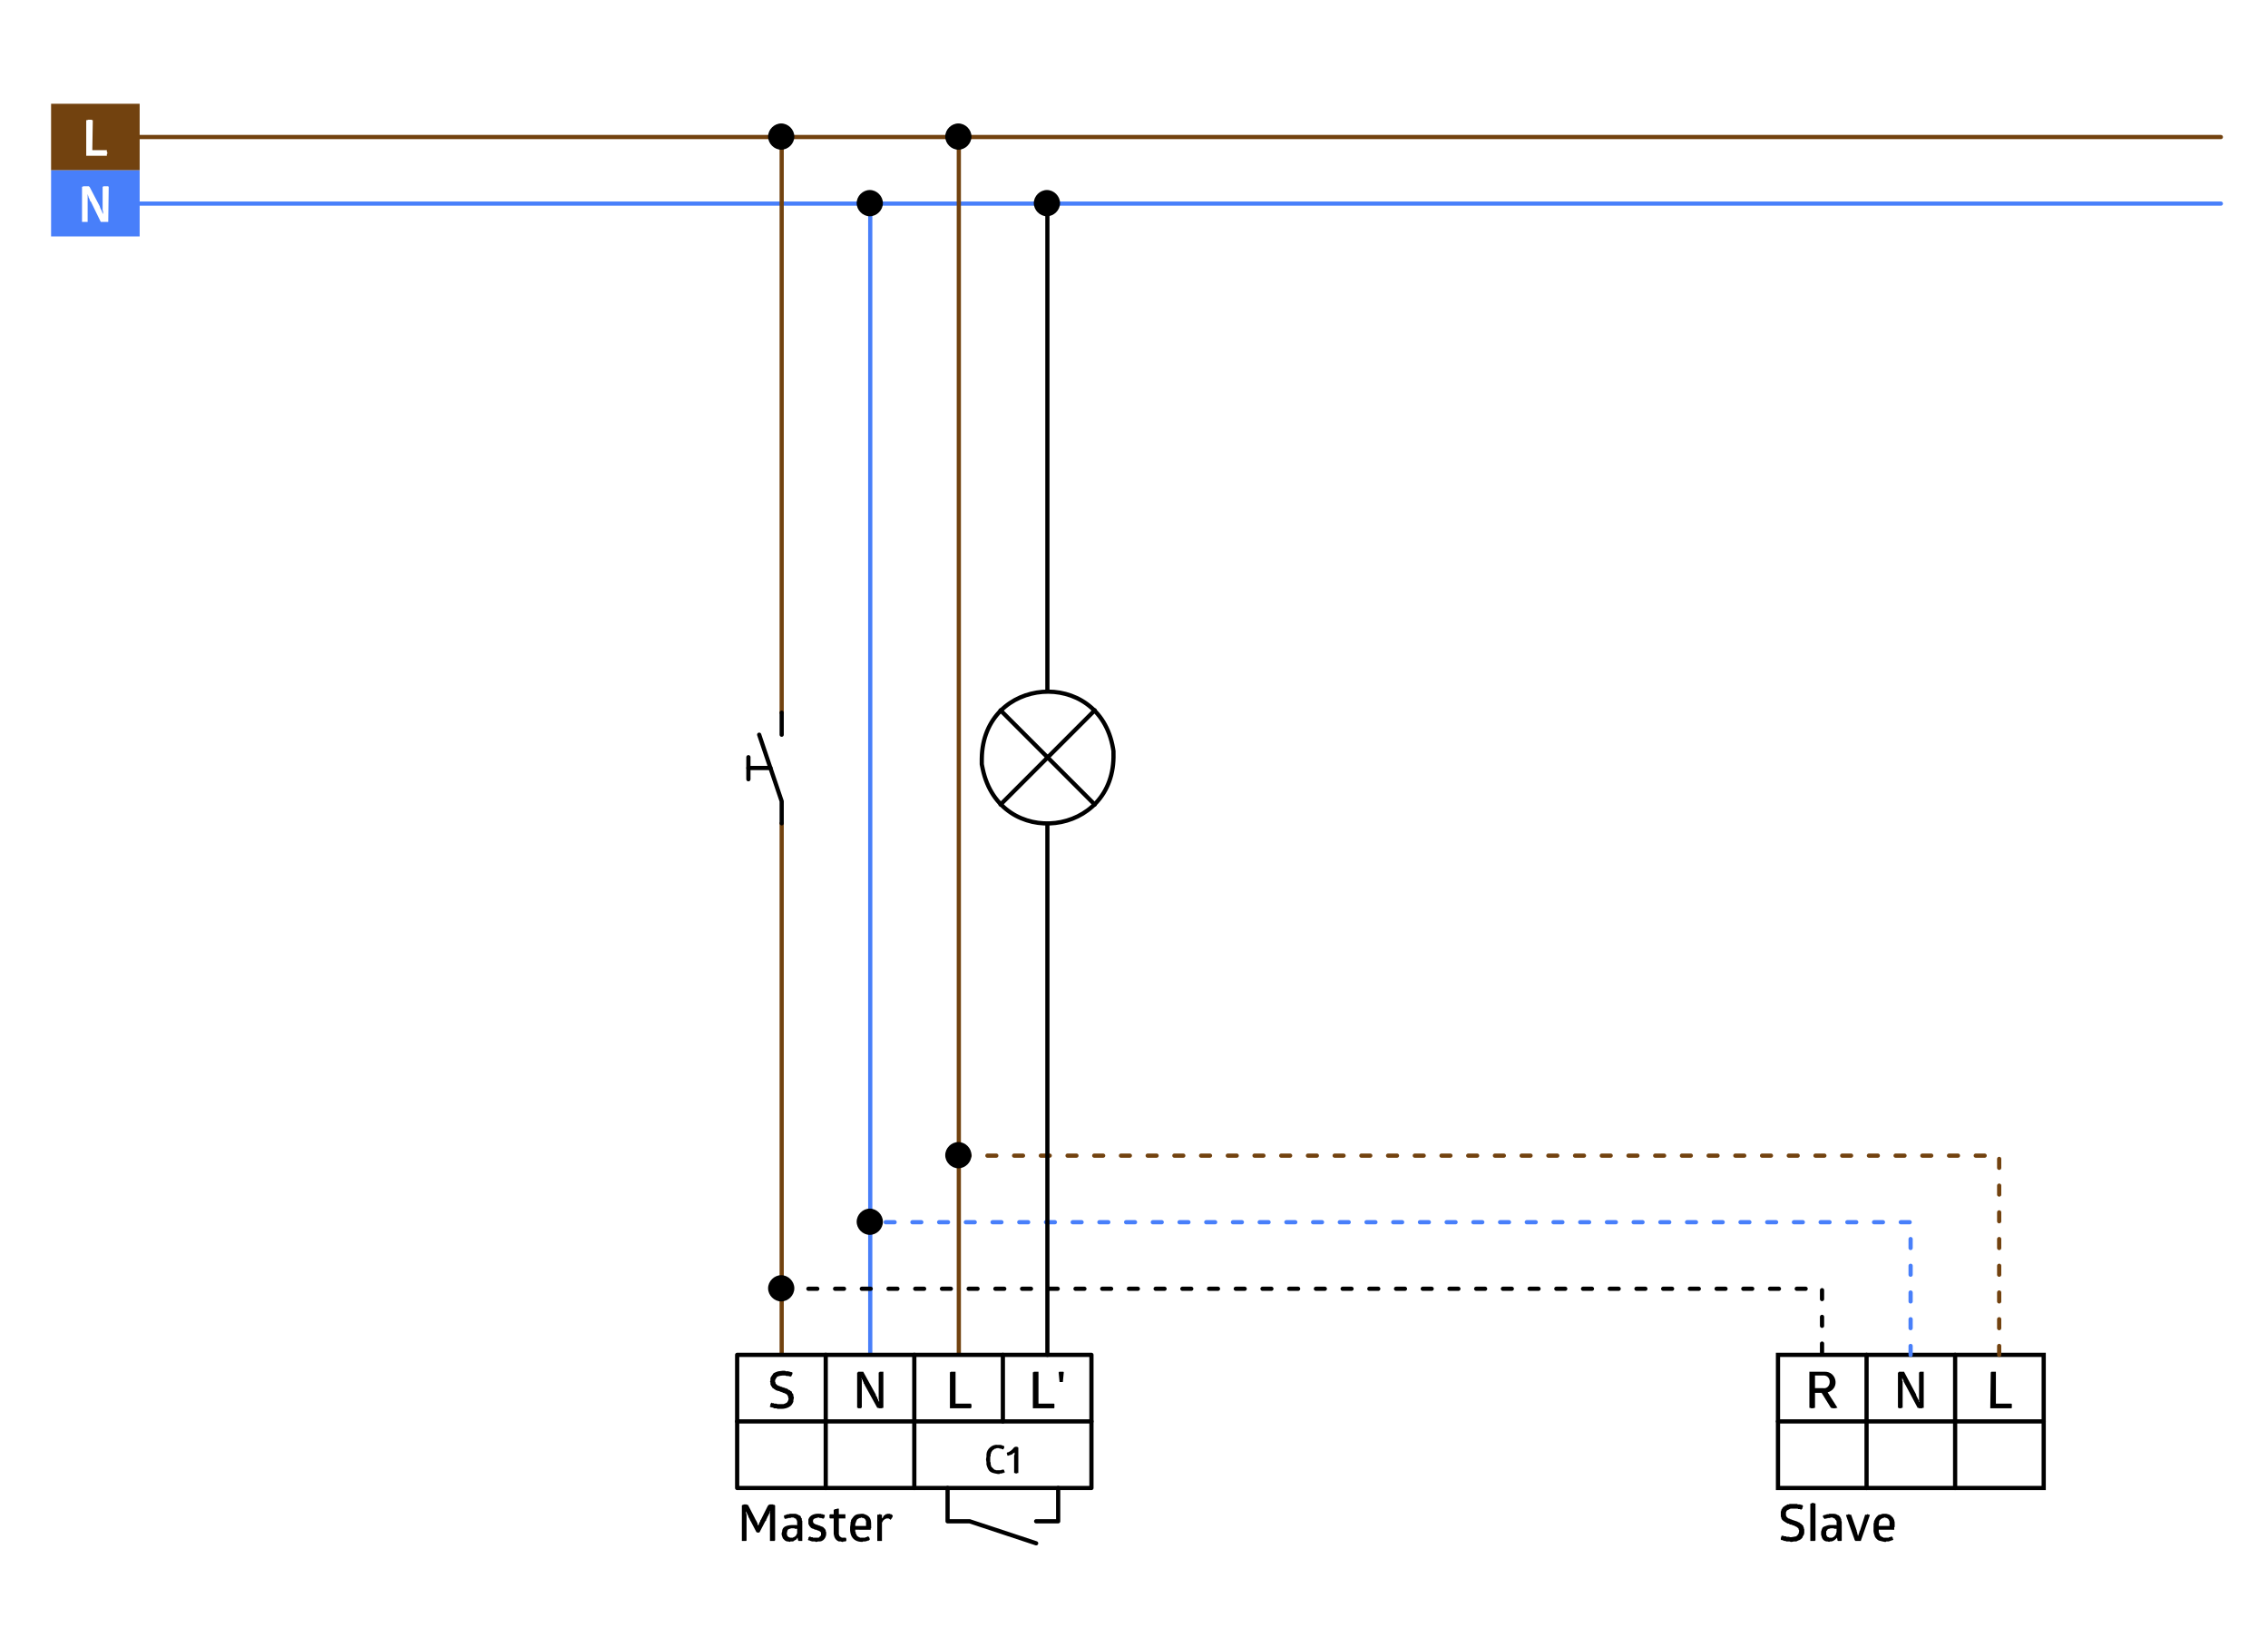 <?xml version="1.0" encoding="utf-8"?>
<!-- Generator: Adobe Illustrator 16.0.3, SVG Export Plug-In . SVG Version: 6.00 Build 0)  -->
<!DOCTYPE svg PUBLIC "-//W3C//DTD SVG 1.1//EN" "http://www.w3.org/Graphics/SVG/1.1/DTD/svg11.dtd">
<svg version="1.1" id="Ebene_1" xmlns="http://www.w3.org/2000/svg" xmlns:xlink="http://www.w3.org/1999/xlink" x="0px" y="0px"
	 width="1026px" height="745px" viewBox="0 0 1026 745" enable-background="new 0 0 1026 745" xml:space="preserve">
<rect fill="#FFFFFF" width="1026" height="745"/>
<g>
	
		<polyline fill="none" stroke="#72420F" stroke-width="1.908" stroke-linecap="round" stroke-linejoin="round" stroke-miterlimit="10" points="
		63.179,61.98 1004.665,61.98 63.179,61.98 	"/>
	
		<polyline fill="none" stroke="#487FFA" stroke-width="1.908" stroke-linecap="round" stroke-linejoin="round" stroke-miterlimit="10" points="
		63.179,92.084 1004.665,92.084 63.179,92.084 	"/>
	
		<polyline fill="none" stroke="#487FFA" stroke-width="1.908" stroke-linecap="round" stroke-linejoin="round" stroke-miterlimit="10" points="
		393.684,612.752 393.684,92.084 393.684,612.752 	"/>
	
		<polyline fill="none" stroke="#72420F" stroke-width="1.908" stroke-linecap="round" stroke-linejoin="round" stroke-miterlimit="10" points="
		433.753,612.752 433.753,61.98 433.753,612.752 	"/>
	<path d="M399.409,91.872c0-3.181-2.755-5.937-5.935-5.937c-3.181,0-5.937,2.755-5.937,5.937c0,3.18,2.755,5.935,5.937,5.935
		C396.653,97.807,399.409,95.052,399.409,91.872"/>
	<rect x="23.11" y="46.928" fill="#72420F" width="40.069" height="30.104"/>
	<path fill="#FFFFFF" d="M39.01,54.56v-0.212h0.637v-0.212h0.212c0.493,0,0.989,0,1.484,0h0.212v0.212h0.424l-0.212,13.567h6.571
		v0.849h0.212v0.847h-0.212v0.849H39.01"/>
	<rect x="23.11" y="77.032" fill="#487FFA" width="40.069" height="29.892"/>
	<path fill="#FFFFFF" d="M41.13,91.235l-0.424-0.424v-0.212l-0.212-0.423v-0.212l-0.21-0.212V89.54l-0.212-0.212v-0.425
		l-0.212-0.212v-0.423l-0.212-0.212v-0.212h-0.212l0.212,0.212c0,4.028,0,8.055,0,12.083v0.212h-0.212c-0.708,0-1.413,0-2.121,0
		h-0.212v-15.9h0.424V84.24h0.212c0.778,0,1.555,0,2.333,0h0.212v0.212h0.21l4.665,8.904v0.212l0.212,0.423v0.212l0.212,0.212v0.212
		l0.211,0.212v0.212l0.212,0.212v0.212l0.212,0.21v0.425l0.212,0.212v0.212l0.212,0.212v-1.271l-0.212-0.212v-0.637
		c0-0.566,0-1.13,0-1.696v-8.48h0.212l0.212-0.212h2.121v0.212h0.21l-0.21,15.688v0.212h-0.212c-0.99,0-1.979,0-2.969,0h-0.211"/>
	<rect x="804.329" y="612.752" fill="#FFFFFF" width="120.202" height="60.208"/>
	
		<rect x="804.329" y="612.752" fill="none" stroke="#000000" stroke-width="1.908" stroke-linecap="square" stroke-miterlimit="10" width="120.202" height="60.208"/>
	
		<polyline fill="none" stroke="#000000" stroke-width="1.908" stroke-linecap="round" stroke-linejoin="round" stroke-miterlimit="10" points="
		844.396,612.752 844.396,672.96 844.396,612.752 	"/>
	
		<polyline fill="none" stroke="#000000" stroke-width="1.908" stroke-linecap="round" stroke-linejoin="round" stroke-miterlimit="10" points="
		884.464,612.752 884.464,672.96 884.464,612.752 	"/>
	<path d="M821.074,627.807h3.604c3.858,0.614,4.271-6.008,0-5.725h-3.604 M825.104,620.385h0.428
		c5.134-0.087,6.854,6.99,1.901,9.116l-0.635,0.214l4.451,6.994h-0.635l-0.211,0.214h-1.483l-0.214-0.214h-0.425l-4.24-6.784h-2.968
		v6.784h-0.425l-0.211,0.214h-1.272l-0.21-0.214h-0.425v-16.324H825.104L825.104,620.385z"/>
	
		<polyline fill="none" stroke="#000000" stroke-width="1.908" stroke-linecap="round" stroke-linejoin="round" stroke-miterlimit="10" points="
		804.329,642.857 924.531,642.857 804.329,642.857 	"/>
	<path d="M861.99,626.323l-0.21-0.214v-0.211l-0.214-0.217v-0.211l-0.211-0.214v-0.21l-0.217-0.214v-0.421l-0.211-0.214v-0.211
		l-0.21-0.214v-0.428h-0.214v1.063l0.214,0.21v0.635c0,0.566,0,1.132,0,1.698v9.751h-0.425l-0.214,0.214h-1.062v-0.214h-0.425v-15.9
		l0.425-0.21v-0.214h0.211c0.565,0,1.134,0,1.696,0h0.425l5.514,10.391v0.426l0.214,0.211v0.214l0.21,0.21v0.211l0.214,0.214v0.211
		l0.211,0.214v0.21l0.214,0.216v0.212l0.211,0.214v0.421h0.21v-0.211l-0.21-0.21c0-0.922,0-1.84,0-2.758v-9.968
		c0.527-0.693,0.724-0.341,1.693-0.424h0.425v16.324h-0.635v0.214h-1.483l-0.211-0.214h-0.425"/>
	<path d="M900.574,620.599h0.214v-0.214h0.21c0.566,0,1.132,0,1.698,0h0.21v14.416h6.998l0.21,0.214v1.694l-0.21,0.214h-9.541"/>
	<path d="M854.782,689.074v-1.063l-0.21-0.214v-0.425h-0.215v-0.21l-0.427-0.425h-0.211l-0.21-0.21h-0.425l-0.214-0.218h-0.424
		l-0.422,0.218h-0.217l-0.849,0.421l-0.635,0.638l-0.21,0.425v0.638l-0.216,0.635v0.849h4.875v-1.059 M849.906,691.831v1.059
		l0.215,0.428v0.211l0.21,0.21v0.425l0.211,0.214v0.21h0.214l0.424,0.425h0.211l0.217,0.214h0.21l0.214,0.212h2.329l0.215-0.212
		h0.424l0.211-0.214h0.214l0.21-0.211l0.638,0.637v0.426l0.214,0.211v0.214l-0.214,0.21h-0.211l-0.216,0.214h-0.421l-0.214,0.211
		h-0.425l-0.21,0.214H853.3l-0.211,0.21h-0.424l-1.06-0.21l-1.698-0.425l-0.636-0.424l-0.64-0.64l-0.421-0.637
		c-1.025-3.04-0.546-2.036-0.639-5.3v-0.635l0.214-0.642v-0.421l0.635-1.271c0.625-0.769,0.293-0.604,1.273-1.483l0.425-0.214h0.421
		c1.442-0.625,1.128-0.38,2.757-0.421l0.852,0.21l0.635,0.211l0.639,0.424l0.421,0.428c0.914,0.656,1.411,2.339,1.273,3.392v1.272
		l-0.211,0.211v1.063L849.906,691.831L849.906,691.831z M839.941,692.252v0.424l0.214,0.214v0.639l0.211,0.21v0.639h0.214v0.424
		l0.21-0.849v-0.214l0.215-0.21v-0.428l0.21-0.211v-0.424l0.214-0.214l2.329-7.208h0.852v-0.211h0.425l0.21,0.211h0.425l0.214,0.214
		l-4.03,11.448v0.211h-0.21c-0.708,0-1.415,0-2.119,0h-0.214v-0.211h-0.21l-4.027-11.448h0.214v-0.214h0.635l0.214-0.211h0.421
		l0.214,0.211h0.637L839.941,692.252z M830.829,691.406h-1.063l-0.211-0.214h-0.635c-1.663-0.086-0.618,0.276-1.698,0.214
		l-0.21,0.211h-0.214l-0.211,0.424l-0.424,0.425v1.694l0.21,0.424l0.214,0.214v0.211l0.425,0.214h0.21l0.211,0.211h1.487l0.21-0.211
		h0.211l0.214-0.214h0.211v-0.211l0.217-0.214h0.21v-0.21l0.214-0.214v-0.211l0.211-0.214v-0.421l0.214-0.428v-0.638
		L830.829,691.406L830.829,691.406z M824.68,685.468l0.211-0.21h0.428l0.424-0.214h0.425l0.21-0.211h0.849l0.212-0.21h0.641
		c1.004,0.021,2.156-0.148,2.967,0.421l0.425,0.214h0.21l0.641,0.635l0.212,0.427l0.21,0.215v0.21l0.214,0.425v0.635l0.211,0.427
		v8.479l-0.211,0.211h-1.483l-0.214-0.211l-0.211-1.271l-0.849,0.849c-0.645,0.521-1.473,0.986-2.332,0.849l-0.426,0.21l-0.637-0.21
		c-1.438,0.138-2.512-0.966-2.757-2.333l-0.211-0.638v-1.484l0.211-0.635c0.507-1.825,0.97-1.429,2.546-2.118l0.848-0.214h0.85
		c0.639,0,1.271,0,1.908,0h0.425l0.214,0.214v-1.063c0.003-1.014,0.124-0.98-0.639-1.694l-0.21-0.425h-0.214l-0.849-0.425h-0.849
		l-0.214,0.215H826.8l-0.211,0.21h-0.638l-0.211,0.211h-0.424v-0.211h-0.211v-0.21h-0.217v-0.215l-0.211-0.21L824.68,685.468
		L824.68,685.468z M821.288,696.706h-0.214v0.211h-0.21c-0.566,0-1.132,0-1.698,0h-0.21v-16.749l0.21-0.21h0.425v-0.214h1.062v0.214
		h0.639L821.288,696.706L821.288,696.706z M805.599,684.833v-1.273l0.214-0.21v-0.425l0.214-0.424l0.21-0.211l0.214-0.425
		l0.425-0.424l0.425-0.211l0.21-0.217l0.852-0.424l0.211-0.211h0.638l0.425-0.214h0.847c0.706,0,1.413,0,2.122,0h0.426l0.211,0.214
		h1.06l0.424,0.211h0.426l0.212,0.214h0.214v0.848l-0.214,0.214v0.425l-0.423,0.425h-0.425l-0.214-0.214h-0.85l-0.21-0.211h-3.185
		l-1.691,0.846l-0.427,0.852v1.48l0.212,0.214v0.211l0.85,0.852h0.425l0.214,0.211h0.211l0.21,0.214h0.428l0.214,0.21h0.21
		l0.425,0.214h0.21l0.425,0.211h0.214l0.427,0.214h0.21l0.426,0.21l0.21,0.212h0.425l0.425,0.427l0.425,0.214l1.062,1.059v0.426
		l0.214,0.21v0.427l0.21,0.425v1.696l-0.21,0.847l-0.425,0.638l-0.214,0.637l-0.637,0.637l-0.636,0.424l-0.639,0.214l-0.845,0.425
		h-1.063l-1.059,0.21h-0.427l-0.422-0.21h-1.484l-0.423-0.214h-0.64l-0.21-0.211h-0.214l-0.425-0.214h-0.421l-0.215-0.21v-0.851
		l0.215-0.211v-0.426l0.211-0.214v-0.21l0.21,0.21h0.639l0.21,0.214h0.852l0.211,0.211h1.271l0.214,0.215h0.636l1.271-0.215
		l1.063-0.211l0.636-0.638l0.424-0.635l0.211-1.063v-0.425l-0.211-0.21v-0.425l-0.849-0.852h-0.211l-0.215-0.214h-0.212
		l-0.214-0.211h-0.21l-0.215-0.21h-0.421l-0.214-0.214h-0.21l-0.427-0.211h-0.425l-0.425-0.214l-0.211-0.21h-0.424
		c-0.942-0.542-3.04-1.505-2.969-2.759l-0.215-0.426v-1.06H805.599L805.599,684.833z"/>
	
		<polyline fill="none" stroke="#72420F" stroke-width="1.908" stroke-linecap="round" stroke-linejoin="round" stroke-miterlimit="10" points="
		353.617,61.98 353.617,322.314 353.617,61.98 	"/>
	
		<polyline fill="none" stroke="#487FFA" stroke-width="1.908" stroke-linecap="round" stroke-linejoin="round" stroke-miterlimit="10" stroke-dasharray="4.028,8.056" points="
		864.323,612.752 864.323,552.758 393.684,552.758 	"/>
	<path d="M399.409,552.544c0-3.178-2.755-5.935-5.935-5.935c-3.181,0-5.937,2.757-5.937,5.935c0,3.182,2.755,5.938,5.937,5.938
		C396.653,558.482,399.409,555.726,399.409,552.544"/>
	
		<polyline fill="none" stroke="#000000" stroke-width="1.908" stroke-linecap="round" stroke-linejoin="round" stroke-miterlimit="10" stroke-dasharray="4.028,8.056" points="
		353.617,582.86 824.256,582.86 824.256,612.752 	"/>
	
		<polyline fill="none" stroke="#72420F" stroke-width="1.908" stroke-linecap="round" stroke-linejoin="round" stroke-miterlimit="10" stroke-dasharray="4.028,8.056" points="
		904.391,612.752 904.391,522.652 433.753,522.652 	"/>
	<path d="M439.478,522.442c0-3.185-2.757-5.938-5.937-5.938s-5.938,2.754-5.938,5.938c0,3.181,2.76,5.935,5.938,5.935
		S439.478,525.623,439.478,522.442"/>
	
		<polyline fill="none" stroke="#72420F" stroke-width="1.908" stroke-linecap="round" stroke-linejoin="round" stroke-miterlimit="10" points="
		353.617,372.347 353.617,612.752 353.617,372.347 	"/>
	<path d="M359.341,61.768c0-3.181-2.757-5.937-5.937-5.937c-3.18,0-5.935,2.755-5.935,5.937c0,3.18,2.755,5.935,5.935,5.935
		C356.584,67.703,359.341,64.948,359.341,61.768"/>
	<path d="M439.478,61.768c0-3.181-2.757-5.937-5.937-5.937s-5.938,2.755-5.938,5.937c0,3.18,2.76,5.935,5.938,5.935
		S439.478,64.948,439.478,61.768"/>
	
		<polyline fill="none" stroke="#000000" stroke-width="1.908" stroke-linecap="round" stroke-linejoin="round" stroke-miterlimit="10" points="
		353.617,322.314 353.617,332.279 353.617,322.314 	"/>
	
		<polyline fill="none" stroke="#000000" stroke-width="1.908" stroke-linecap="round" stroke-linejoin="round" stroke-miterlimit="10" points="
		343.441,332.279 353.617,362.383 353.617,372.347 353.617,362.383 	"/>
	
		<polyline fill="none" stroke="#000000" stroke-width="1.908" stroke-linecap="round" stroke-linejoin="round" stroke-miterlimit="10" points="
		348.529,347.331 338.566,347.331 348.529,347.331 	"/>
	
		<polyline fill="none" stroke="#000000" stroke-width="1.908" stroke-linecap="round" stroke-linejoin="round" stroke-miterlimit="10" points="
		338.566,342.455 338.566,352.418 338.566,342.455 	"/>
	<rect x="333.478" y="612.752" fill="#FFFFFF" width="160.271" height="60.208"/>
	
		<rect x="333.478" y="612.752" fill="none" stroke="#000000" stroke-width="1.908" stroke-linecap="round" stroke-linejoin="round" stroke-miterlimit="10" width="160.271" height="60.208"/>
	
		<polyline fill="none" stroke="#000000" stroke-width="1.908" stroke-linecap="round" stroke-linejoin="round" stroke-miterlimit="10" points="
		333.478,642.857 493.749,642.857 333.478,642.857 	"/>
	
		<polyline fill="none" stroke="#000000" stroke-width="1.908" stroke-linecap="round" stroke-linejoin="round" stroke-miterlimit="10" points="
		453.682,612.752 453.682,642.857 453.682,612.752 	"/>
	<path d="M391.141,626.323v-0.214l-0.424-0.428v-0.425l-0.212-0.21v-0.214l-0.212-0.211V624.2l-0.423-0.425v-0.428h-0.212v0.218
		l0.212,0.21c0,0.354,0,0.707,0,1.06v0.424c0,0.566,0,1.132,0,1.698v9.751h-0.424v0.214h-1.271v-0.214h-0.424v-15.9l0.424-0.21
		v-0.214h0.21c0.566,0,1.132,0,1.698,0h0.422l5.725,10.393v0.424l0.424,0.425v0.21l0.212,0.211v0.425l0.212,0.214v0.21h0.21v0.428
		l0.212,0.214v0.21l0.212,0.211v-0.846l-0.212-0.217V620.81l0.212-0.21h0.212v-0.214h0.212c0.424,0,0.847,0,1.271,0h0.212v16.324
		h-0.424l-0.212,0.214H397.5v-0.214h-0.635"/>
	<polyline points="429.725,620.599 429.938,620.599 430.149,620.385 432.27,620.385 432.27,634.801 439.265,634.801 
		439.265,635.015 439.478,635.226 439.478,636.498 439.265,636.709 439.265,636.923 429.725,636.923 	"/>
	<path d="M348.317,624.836l0.212-0.421v-0.849c-0.088-0.718,0.981-1.708,1.271-2.333l0.212-0.212l0.424-0.216
		c1.813-0.807,1.598-0.563,3.604-0.849h1.059l0.424,0.214c1.767-0.124,1.053,0.245,1.908,0.211l0.424,0.214h0.424l0.211,0.21v0.639
		l-0.211,0.214v0.21l-0.212,0.214v0.211l-0.212,0.214v0.21l-0.212-0.21h-0.637l-0.212-0.214h-1.059l-0.424-0.211h-0.425
		c-0.854-0.086-2.684,0.188-3.392,0.635l-0.212,0.425l-0.21,0.21l-0.424,0.853v0.849l0.212,0.21v0.427l0.847,0.85h0.212l0.212,0.211
		h0.212l0.424,0.214h0.212l0.21,0.21h0.424l0.212,0.214h0.424l0.212,0.211h0.422l0.212,0.214h0.424l0.212,0.213h0.424l0.423,0.425
		l0.424,0.211h0.212l0.425,0.424l0.424,0.214l0.212,0.211v0.424l0.423,0.427l0.212,0.426v0.635l0.212,0.424v0.425l-0.212,1.063
		v0.635l-0.424,0.85l-0.423,0.637c-1.142,1.324-3.4,1.846-5.088,1.697h-1.273l-0.425-0.212h-1.059l-0.212-0.214h-0.212l-0.423-0.212
		h-0.424l-0.424-0.214h-0.212v-0.424l0.212-0.211v-0.636l0.212-0.215v-0.211h0.212v-0.215h0.212l0.212,0.215h0.635l0.212,0.211
		h1.059l0.425,0.215h2.757l1.059-0.426l0.637-0.425l0.423-0.849l0.212-0.851l-0.212-0.211v-0.636l-0.21-0.214v-0.211l-0.212-0.214
		v-0.21h-0.212v-0.215h-0.212l-0.212-0.211h-0.212l-0.212-0.216h-0.212l-0.21-0.211h-0.424l-0.212-0.21h-0.212l-0.424-0.214h-0.212
		l-0.847-0.425h-0.424l-0.424-0.21h-0.212l-0.422-0.214l-0.212-0.211l-0.424-0.21l-0.212-0.216l-0.424-0.212l-0.21-0.214
		l-0.212-0.425l-0.212-0.21l-0.424-0.849v-0.853L348.317,624.836"/>
	
		<polyline fill="none" stroke="#000000" stroke-width="1.908" stroke-linecap="round" stroke-linejoin="round" stroke-miterlimit="10" points="
		413.613,612.752 413.613,672.96 413.613,612.752 	"/>
	
		<polyline fill="none" stroke="#000000" stroke-width="1.908" stroke-linecap="round" stroke-linejoin="round" stroke-miterlimit="10" points="
		373.545,612.752 373.545,672.96 373.545,612.752 	"/>
	<path d="M478.908,620.599h0.212v-0.214h1.908l0.212,0.214l-0.424,4.451h-0.215c-0.354,0-0.703,0-1.059,0h-0.212 M467.249,620.599
		h0.424v-0.214h0.21c0.566,0,1.132,0,1.698,0h0.21v14.416h6.996l0.212,0.214v1.694l-0.212,0.214h-9.539L467.249,620.599
		L467.249,620.599z"/>
	<path d="M455.588,656.85h0.424c2.876-1.313,2.151-2.737,4.029-2.543h0.212v0.21h0.212l0.212,0.214v11.445h-0.425l-0.212,0.215
		h-0.637l-0.212-0.215h-0.422v-8.053l0.212-0.214v-1.063l-0.212,0.21l-0.428,0.218l-0.424,0.424l-0.424,0.211h-0.212l-0.422,0.214
		h-0.212l-0.427,0.21H455.8v-0.21h-0.212v-0.639l-0.21-0.21l0.21-0.218V656.85 M446.049,660.031l0.212-1.273v-1.06
		c0.169-2.442,2.639-4.572,5.088-4.24h1.484l0.212,0.21h0.424l0.212,0.214h0.426v0.211h0.212v0.641l-0.212,0.211v0.211l-0.426,0.424
		l-0.212-0.21h-0.424v-0.214h-0.849l-0.212-0.211h-1.062l-0.425,0.211h-0.422l-0.424,0.424h-0.212l-0.64,0.639l-0.212,0.421
		l-0.21,0.215v0.427l-0.212,0.21v0.849l-0.212,0.635v2.122l0.212,0.427v0.847l0.212,0.424v0.425l1.483,1.483h0.423l0.212,0.214
		h2.333l0.212-0.214h0.637l0.21-0.21l0.215,0.21v0.214h0.212v0.425l0.212,0.21v0.425h-0.424v0.211h-0.638l-0.212,0.217h-0.849
		l-0.212,0.21h-0.85c-3.261-0.576-4.127-0.852-5.088-4.24v-1.062L446.049,660.031z"/>
	
		<polyline fill="none" stroke="#000000" stroke-width="1.908" stroke-linecap="round" stroke-linejoin="round" stroke-miterlimit="10" points="
		428.666,672.96 428.666,688.015 438.629,688.015 468.733,697.977 438.629,688.015 	"/>
	
		<polyline fill="none" stroke="#000000" stroke-width="1.908" stroke-linecap="round" stroke-linejoin="round" stroke-miterlimit="10" points="
		478.696,672.96 478.696,688.015 468.733,688.015 478.696,688.015 	"/>
	<path d="M398.984,686.741l0.424-0.425l0.424-0.852l0.424-0.21l0.424-0.425h0.423l0.212-0.21h1.271l0.212,0.21h0.424l0.425,0.425
		h0.212v0.424l-0.212,0.638l-0.212,0.215l-0.212,0.421l-0.424,0.424l-0.422-0.424l-0.425-0.211h-1.061l-0.21,0.211h-0.212
		c-1.177,0.869-0.587,0.262-1.485,1.697v8.268h-0.211c-0.565,0-1.131,0-1.696,0h-0.212v-11.873h0.635l0.212-0.211h0.636v0.211h0.635
		L398.984,686.741 M391.778,689.074v-1.273l-0.212-0.211v-0.214l-0.212-0.21v-0.214h-0.212l-0.424-0.421h-0.635l-0.212-0.215h-0.212
		l-0.424,0.215h-0.424c-1.399,0.855-1.035,0.396-1.696,2.117l-0.212,0.636v0.849h4.877v-1.059H391.778L391.778,689.074z
		 M386.9,691.831v0.845l0.212,0.214v0.639l0.212,0.21l0.212,0.425v0.214l0.212,0.21c0.29,0.332,0.657,0.576,1.059,0.639l0.212,0.211
		h2.333l0.212-0.211h0.423l0.212-0.214h0.212l0.212-0.211h0.212v0.211h0.212v0.214h0.212v0.423l0.212,0.215v0.425l-0.424,0.424
		h-0.424l-0.212,0.211c-0.971-0.063-0.3,0.276-1.271,0.214h-0.637l-0.422,0.21c-5.071-0.021-6.051-4.072-5.3-8.267v-0.641
		l0.21-0.422v-0.425l0.212-0.424c1.392-2.074,1.976-2.357,4.453-2.543h0.847l0.637,0.21c3.035,0.979,2.99,3.006,2.967,5.725v0.638
		h-0.212v0.639H386.9V691.831z M379.482,692.676v1.273l0.21,0.425v0.21l0.424,0.425l0.424,0.214l0.212,0.211
		c0.495,0,0.989,0,1.484,0h0.424v0.211l0.212,0.216v0.849l-0.212,0.211v0.214h-1.061l-0.212,0.21h-0.422l-0.637-0.21h-0.847
		c-1.566-0.608-2.1-1.881-2.333-3.396v-6.994h-1.696v-0.21h-0.212v-0.215c0-0.354,0-0.707,0-1.062v-0.214h0.212v-0.211h1.696v-1.908
		l0.212-0.21h0.212l0.21-0.214h0.637l0.212-0.211h0.849v2.543h2.967v0.211c0,0.496,0,0.99,0,1.487v0.21h-2.967v5.935H379.482
		L379.482,692.676z M365.701,688.225v-1.059c0.683-2.129,3.078-2.723,5.087-2.543h0.637l0.212,0.21h0.637l0.21,0.211h0.424
		l0.212,0.214v0.635l-0.212,0.217v0.425h-0.212v0.21l-0.212,0.211v-0.211h-0.635l-0.212-0.21h-0.849l-0.21-0.216h-0.424
		c-1.321,0.443-2.65,0.285-2.333,2.117l0.212,0.217v0.211h0.212v0.214h0.212l0.212,0.21h0.212l0.21,0.214h0.424l0.212,0.211h0.424
		l0.212,0.214h0.422l0.212,0.21h0.212l0.212,0.211h0.425l0.212,0.214h0.212l1.059,1.063v0.214l0.212,0.21v0.425l0.212,0.424v0.212
		c0.276,2.107-1.301,4.384-3.604,4.029l-0.849,0.21h-0.212l-0.422-0.21h-1.486l-0.21-0.214h-0.424l-0.212-0.211h-0.425l-0.212-0.214
		h-0.212v-0.21l0.212-0.214v-0.638l0.424-0.425V694.8l0.212,0.211h0.424l0.212,0.214h0.635l0.212,0.211h0.424
		c0.495,0,0.989,0,1.484,0h0.637l1.059-1.06v-1.272l-0.637-0.636h-0.21l-0.212-0.214h-0.424v-0.211h-0.425l-0.212-0.21h-0.635
		l-0.212-0.214h-0.212l-0.212-0.211h-0.424l-0.212-0.214h-0.212l-0.21-0.211h-0.212v-0.217l-0.637-0.635v-0.21l-0.212-0.214v-0.211
		l-0.212-0.214v-1.062L365.701,688.225L365.701,688.225z M360.613,691.406h-1.059l-0.212-0.214h-1.484l-0.424,0.214h-0.212
		l-0.424,0.211h-0.212l-0.21,0.424l-0.212,0.211v0.214c-0.33,1.936-0.333,0.186,0,2.118l0.635,0.639h0.212l0.424,0.211h1.271
		l0.212-0.211c0.403-0.063,0.771-0.307,1.061-0.639l0.21-0.21v-0.214l0.212-0.211v-0.214l0.212-0.21v-1.273V691.406z
		 M354.678,685.468l0.21-0.21h0.425l0.212-0.214h0.424l0.212-0.211h0.847l0.212-0.21h2.757l0.422,0.21h0.212l0.424,0.211
		l0.212,0.214h0.212l0.423,0.21l0.424,0.425v0.427l0.424,0.425v0.849l0.212,0.211v9.116h-0.212c-0.424,0-0.849,0-1.271,0h-0.212
		v-0.211h-0.212l-0.212-1.271l-0.212,0.21l-0.212,0.425l-0.212,0.214c-1.582,0.628-0.625,0.945-2.543,0.849l-0.425,0.21l-0.636-0.21
		h-0.635l-0.849-0.425l-0.847-0.849l-0.212-0.424l-0.425-1.273v-0.846l0.212-0.642c0.007-3.122,4.073-3.012,6.359-2.967h0.212
		l0.212,0.214v-1.063c0.057-0.601-0.028-1.271-0.424-1.694l-0.21-0.425h-0.424l-0.212-0.21l-0.424-0.215h-1.06l-0.212,0.215h-1.061
		l-0.21,0.21h-0.637l-0.212,0.211H355.1v-0.211h-0.212v-0.21l-0.21-0.215V685.468L354.678,685.468z M347.682,680.593h0.422v-0.211
		h0.212c0.424,0,0.849,0,1.271,0h0.212v0.211h0.636v0.214h0.212v15.899h-0.212v0.211h-0.212c-0.566,0-1.13,0-1.696,0h-0.212v-0.211
		c0-4.313,0-8.622,0-12.933l0.212-0.427h-0.212v0.427l-0.212,0.211v0.425l-0.212,0.214v0.21l-0.21,0.211v0.214l-0.212,0.21v0.214
		l-0.212,0.211l-0.212,0.427v0.215l-0.212,0.21v0.211l-0.212,0.214v0.424l-0.424,0.425l-2.543,4.875l-0.212,0.213h-1.06v-0.213
		h-0.212l-2.545-4.875l-0.212-0.214v-0.211l-0.212-0.214v-0.21l-0.212-0.425l-0.21-0.21v-0.215l-0.212-0.21v-0.428l-0.212-0.214
		v-0.21l-0.212-0.214v-0.211l-0.212-0.21v-0.214l-0.212-0.211v-0.425l-0.212-0.217v-0.21v1.273l0.212,0.21v11.873l-0.212,0.211
		h-0.212c-0.352,0-0.706,0-1.059,0h-0.637v-16.11h0.212v-0.214h0.425l0.212-0.211h1.271l0.212,0.211h0.424l2.967,5.727
		c0.552,1.35,1.378,2.076,1.484,3.393l0.212,0.214v-0.214h0.212v-0.425l0.212-0.21v-0.426l0.424-0.427V687.8l0.423-0.635l0.424-0.85
		c0.637-1.449,1.48-2.808,2.12-4.24l0.425-0.847L347.682,680.593z"/>
	
		<polyline fill="none" stroke="#000000" stroke-width="1.908" stroke-linecap="round" stroke-linejoin="round" stroke-miterlimit="10" points="
		473.82,372.347 473.82,612.752 473.82,372.347 	"/>
	
		<polyline fill="none" stroke="#000000" stroke-width="1.908" stroke-linecap="round" stroke-linejoin="round" stroke-miterlimit="10" points="
		473.82,92.084 473.82,312.351 473.82,92.084 	"/>
	<path d="M479.545,91.872c0-3.181-2.757-5.937-5.937-5.937c-3.183,0-5.938,2.755-5.938,5.937c0,3.18,2.755,5.935,5.938,5.935
		C476.788,97.807,479.545,95.052,479.545,91.872"/>
	<path fill="#FFFFFF" d="M444.141,345.635l0.212,1.062l0.215,1.061c7.816,36.912,60.225,30.573,59.146-6.996V339.7l-0.212-1.271
		c-6.335-36.841-58.893-32.771-59.359,4.664L444.141,345.635L444.141,345.635z"/>
	
		<path fill="none" stroke="#000000" stroke-width="1.908" stroke-linecap="round" stroke-linejoin="round" stroke-miterlimit="10" d="
		M444.141,345.635l0.212,1.062l0.215,1.061c7.816,36.912,60.225,30.573,59.146-6.996V339.7l-0.212-1.271
		c-6.335-36.841-58.893-32.771-59.359,4.664L444.141,345.635L444.141,345.635z"/>
	
		<polyline fill="none" stroke="#000000" stroke-width="1.908" stroke-linecap="round" stroke-linejoin="round" stroke-miterlimit="10" points="
		452.621,321.255 495.232,363.867 452.621,321.255 	"/>
	
		<polyline fill="none" stroke="#000000" stroke-width="1.908" stroke-linecap="round" stroke-linejoin="round" stroke-miterlimit="10" points="
		495.232,321.255 452.621,363.867 495.232,321.255 	"/>
	<path d="M359.341,582.649c0-3.184-2.757-5.938-5.937-5.938c-3.18,0-5.935,2.754-5.935,5.938c0,3.182,2.755,5.936,5.935,5.936
		C356.584,588.585,359.341,585.831,359.341,582.649"/>
</g>
</svg>
